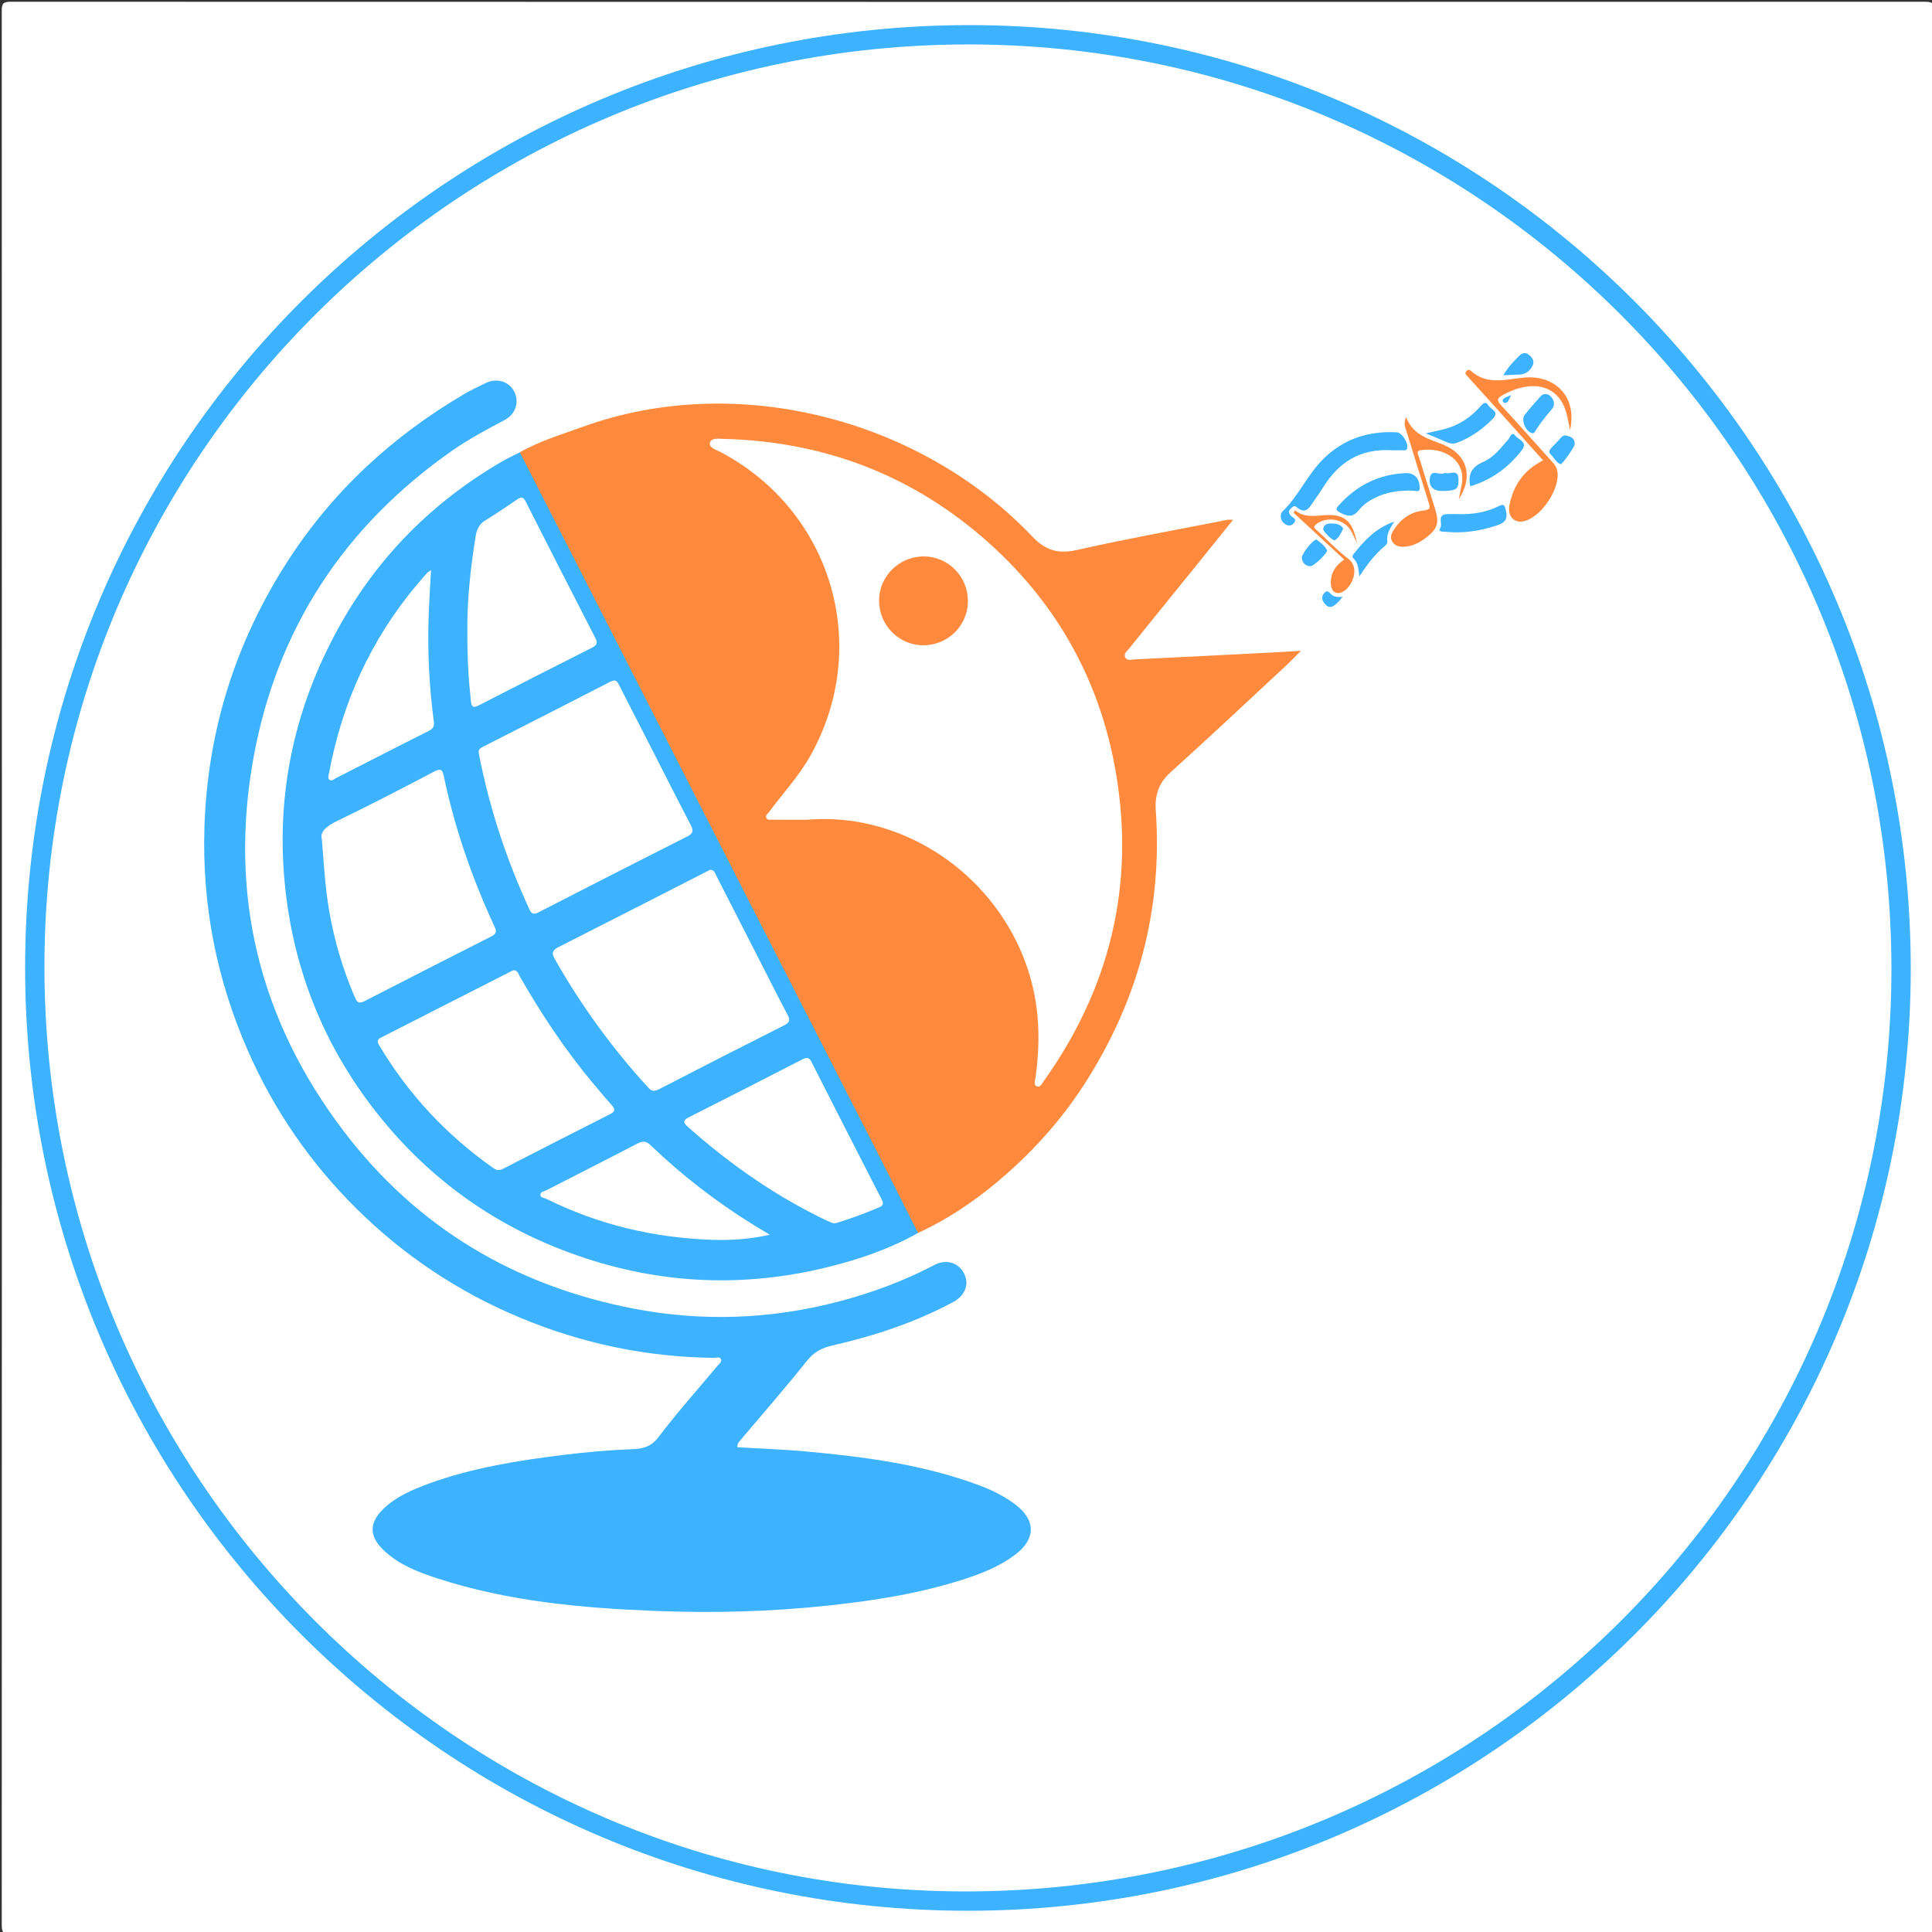 <?xml version="1.0" encoding="utf-8"?>
<!-- Generator: Adobe Illustrator 16.0.0, SVG Export Plug-In . SVG Version: 6.00 Build 0)  -->
<!DOCTYPE svg PUBLIC "-//W3C//DTD SVG 1.1//EN" "http://www.w3.org/Graphics/SVG/1.1/DTD/svg11.dtd">
<svg version="1.1" id="Layer_1" xmlns="http://www.w3.org/2000/svg" xmlns:xlink="http://www.w3.org/1999/xlink" x="0px" y="0px"
	 width="1000px" height="1000px" viewBox="0 0 1000 1000" enable-background="new 0 0 1000 1000" xml:space="preserve">
<rect x="0" y="0" width="1000" height="1000" fill="#333333" stroke="none"/>
<g>
	<path fill-rule="evenodd" clip-rule="evenodd" fill="#FFFFFF" d="M1001,501c0,165.167-0.015,330.333,0.094,495.5
		c0.003,3.749-0.845,4.595-4.594,4.593c-330.333-0.101-660.667-0.101-991,0c-3.749,0.001-4.594-0.844-4.593-4.593
		c0.101-330.333,0.101-660.667,0-991C0.906,1.751,1.751,0.905,5.5,0.907c330.333,0.101,660.667,0.101,991,0
		c3.749-0.002,4.597,0.844,4.594,4.593C1000.985,170.667,1001,335.833,1001,501z"/>
	<path fill-rule="evenodd" clip-rule="evenodd" fill="#3DB2FF" d="M500.999,988.999C231.451,988.998,12.946,770.383,13.003,500.756
		c0.057-269.688,218.825-487.9,488.998-487.755c268.943,0.145,487.165,219.155,486.996,488.757
		C988.829,770.646,770.136,989,500.999,988.999z"/>
	<path fill-rule="evenodd" clip-rule="evenodd" fill="#FFFFFF" d="M501.398,22.999c263.968,0.063,477.754,214.375,477.601,478.775
		C978.845,765.79,764.331,979.224,499.356,979C236.362,978.778,22.781,764.002,23.002,499.98
		C23.224,236.608,237.53,22.937,501.398,22.999z"/>
	<path fill-rule="evenodd" clip-rule="evenodd" fill="#FF8A3D" d="M269.062,234.129c10.174-5.859,21.407-9.156,32.335-13.124
		c80.023-29.059,175.076-4.088,232.897,56.673c6.945,7.298,13.451,9.18,23.239,6.968c25.771-5.822,51.804-10.479,77.736-15.582
		c0.619-0.121,1.282-0.015,2.963-0.015c-6.084,7.559-11.644,14.489-17.23,21.397c-12.146,15.019-24.321,30.013-36.433,45.06
		c-1.091,1.356-3.085,2.742-2.179,4.692c0.941,2.028,3.295,1.177,4.979,1.097c25.286-1.213,50.567-2.521,75.85-3.816
		c2.938-0.15,5.873-0.36,10.168-0.627c-3.222,3.202-5.443,5.543-7.804,7.734c-19.898,18.474-39.671,37.089-59.833,55.271
		c-6.102,5.503-8.057,11.92-7.524,19.522c3.615,51.619-9.213,98.891-37.253,142.227c-12.424,19.2-27.748,35.935-45.166,50.461
		c-12.336,10.288-25.846,19.334-40.636,26.09c-2.396-0.765-2.985-3.024-3.909-4.915c-13.825-28.291-28.499-56.152-42.738-84.232
		c-17.1-33.723-34.341-67.375-51.532-101.052c-16.057-31.452-32.11-62.905-48.162-94.36c-16.96-33.234-34.027-66.415-50.848-99.722
		c-2.474-4.899-5.397-9.577-7.711-14.568C269.514,237.677,268.349,236.113,269.062,234.129z"/>
	<path fill-rule="evenodd" clip-rule="evenodd" fill="#3DB2FF" d="M381.729,749.11c11.556,0.681,23.191,1.057,34.766,2.108
		c30.885,2.808,61.581,6.758,90.863,17.778c6.404,2.41,12.509,5.479,18.021,9.614c10.845,8.133,10.896,17.938,0.031,26.131
		c-7.546,5.689-16.175,9.259-25.059,12.198c-22.88,7.571-46.538,11.34-70.396,13.958c-30.191,3.313-60.508,4.116-90.821,2.918
		c-38.154-1.508-76.107-4.93-112.728-16.846c-10.16-3.307-20.155-7.142-28.04-14.792c-7.338-7.119-7.317-14.024,0.035-21.138
		c6.625-6.409,14.928-9.955,23.394-13.055c22.513-8.243,46.012-11.963,69.67-14.907c11.899-1.48,23.841-2.518,35.817-2.98
		c5.488-0.212,9.693-1.185,13.529-6.243c9.649-12.724,20.337-24.658,30.578-36.936c0.814-0.977,2.333-1.918,1.78-3.323
		c-0.614-1.564-2.338-0.758-3.555-0.771c-34.725-0.376-68.091-7.363-100.125-20.685c-32.064-13.333-60.498-32.263-85.122-56.695
		c-23.762-23.578-42.477-50.748-55.988-81.442c-16.228-36.867-23.829-75.397-22.569-115.681
		c1.559-49.813,15.954-95.623,42.86-137.508c23.408-36.439,54.364-64.976,91.598-86.847c3.581-2.104,7.366-3.867,11.101-5.696
		c5.681-2.78,11.92-0.952,14.69,4.227c2.903,5.426,0.942,11.814-4.89,14.908c-9.268,4.916-18.527,9.826-27.139,15.856
		c-55.918,39.161-90.801,92.213-102.893,159.361c-12.785,70.993,3.24,135.731,46.912,193.062
		c38.075,49.982,88.96,80.031,150.459,91.757c35.113,6.695,70.226,5.401,104.948-3.596c17.458-4.523,34.256-10.732,50.24-19.125
		c6.024-3.163,12.489-1.188,15.343,4.506c2.745,5.476,0.505,11.349-5.563,14.628c-19.773,10.686-40.939,17.57-62.729,22.593
		c-5.437,1.253-9.466,3.371-13.093,7.925c-11.098,13.931-22.85,27.34-34.331,40.966C382.496,746.327,381.427,747.255,381.729,749.11
		z"/>
	<path fill-rule="evenodd" clip-rule="evenodd" fill="#3DB2FF" d="M269.062,234.129c33.918,66.438,67.831,132.88,101.758,199.314
		c27.869,54.57,55.768,109.125,83.624,163.7c6.964,13.643,13.82,27.34,20.727,41.013c-14.895,8.428-30.96,13.861-47.476,17.879
		c-43.316,10.537-86.15,8.581-128.303-6.001c-41.655-14.41-76.38-38.8-103.817-73.314c-25.868-32.541-41.688-69.56-47.176-110.728
		c-6.712-50.341,2.715-97.824,27.437-142.128c20.093-36.008,48.292-64.203,83.92-84.95
		C262.765,237.161,265.955,235.717,269.062,234.129z"/>
	<path fill-rule="evenodd" clip-rule="evenodd" fill="#FF8A3D" d="M812.637,222.639c-0.638-3.045-1.097-6.142-1.946-9.126
		c-2.863-10.06-10.496-14.951-20.852-13.347c-4.296,0.666-8.3,2.261-12.133,4.372c-2.695,1.485-3.143,2.646-0.839,5.133
		c8.707,9.4,17.196,19.002,25.766,28.53c1.442,1.604,2.938,3.135,3.395,5.405c1.842,9.15-8.508,24.589-17.65,26.25
		c-4.944,0.898-8.197-2.839-7.041-8.591c2.045-10.183,7.45-18.011,17.353-22.971c-8.479-9.468-16.869-18.857-25.283-28.227
		c-4.56-5.077-9.164-10.114-13.734-15.182c-0.638-0.707-1.666-1.413-0.862-2.521c0.612-0.846,1.509-1.342,2.52-0.421
		c8.227,7.504,17.961,4.446,27.184,3.524C805.288,193.793,816.488,205.779,812.637,222.639z"/>
	<path fill-rule="evenodd" clip-rule="evenodd" fill="#3DB2FF" d="M720.746,233.059c-16.91-1.104-27.865,6.37-35.885,19.144
		c-1.499,2.389-3.056,4.75-4.724,7.023c-2.263,3.085-4.039,7.593-9.099,3.197c-1.271-1.104-2.432,0.257-3.328,1.265
		c-1.002,1.125-0.447,2.018,0.284,3.077c0.807,1.166,3.47,1.639,1.831,3.844c-1.133,1.526-2.805,1.804-4.441,0.802
		c-1.856-1.135-2.747-2.853-2.36-5.076c0.083-0.477,0.211-1.059,0.534-1.363c8.543-8.05,13.067-19.224,21.404-27.44
		c10.616-10.464,23.486-14.566,38.138-13.753c2.546,0.142,5.976,5.654,5.266,8.227c-0.391,1.416-1.499,1.015-2.395,1.037
		C723.813,233.096,721.651,233.059,720.746,233.059z"/>
	<path fill-rule="evenodd" clip-rule="evenodd" fill="#FF8A3D" d="M727.763,215.86c3.9,9.979,12.396,11.367,19.743,14.513
		c11.904,5.096,15.188,16.29,7.573,28.025c0.557-2.82,0.918-4.901,1.382-6.959c2.947-13.088-9.076-20.238-20.989-18.449
		c-2.867,0.43-1.306,2.544-0.896,3.896c2.749,9.063,5.636,18.082,8.396,27.141c1.986,6.516,1.006,9.681-4.358,13.894
		c-3.438,2.7-7.205,4.806-11.724,5.058c-2.426,0.136-4.698-0.269-6.158-2.484c-1.563-2.372-0.419-4.526,0.854-6.495
		c3.539-5.477,8.702-9.025,15.034-9.703c4.437-0.476,3.518-2.119,2.635-4.896c-3.878-12.189-7.613-24.424-11.399-36.643
		C727.327,221.053,726.403,219.391,727.763,215.86z"/>
	<path fill-rule="evenodd" clip-rule="evenodd" fill="#3DB2FF" d="M734.824,253.139c-0.15,1.764-2.304,0.826-3.691,0.797
		c-6.913-0.146-13.572,0.69-19.837,3.915c-3.02,1.554-5.78,3.482-7.839,6.06c-2.674,3.349-4.914,3.802-9.023,1.816
		c-3.7-1.788-3.049-2.479-0.904-4.801c9.128-9.88,20.283-15.373,33.747-16.035C732.07,244.654,734.989,247.512,734.824,253.139z"/>
	<path fill-rule="evenodd" clip-rule="evenodd" fill="#3DB2FF" d="M754.023,266.095c8.448,0.313,15.24-0.968,21.627-4.058
		c2.251-1.09,2.922-1.248,3.719,1.83c1.257,4.858-0.341,6.688-4.704,8.125c-8.623,2.842-17.349,4.178-26.38,3.259
		c-1.214-0.123-4.121,0.255-2.838-1.815c1.472-2.376-1.918-7.094,3.479-7.325C751.076,266.018,753.235,266.095,754.023,266.095z"/>
	<path fill-rule="evenodd" clip-rule="evenodd" fill="#FF8A3D" d="M702.346,281.178c-1.063-2.242-1.936-4.604-3.229-6.705
		c-3.614-5.87-11.977-7.302-17.585-3.347c-2.52,1.776-0.688,2.639,0.458,3.698c5.262,4.86,10.226,10.121,15.912,14.423
		c6.308,4.771,1.882,14.837-3.119,17.174c-3.069,1.434-5.56-0.063-5.887-3.653c-0.518-5.699,2.11-9.913,6.865-13.149
		c-8.852-8.184-17.525-16.202-26.199-24.222c0.23-0.434,0.462-0.866,0.692-1.3c4.213,3.487,8.997,3.131,13.758,2.67
		C695.559,265.647,700.107,269.062,702.346,281.178z"/>
	<path fill-rule="evenodd" clip-rule="evenodd" fill="#3DB2FF" d="M761.001,251.707c-1.348-6.649,1.113-10.224,6.813-12.66
		c5.396-2.307,8.985-7.193,12.841-11.545c0.961-1.084,1.732-4.48,3.66-1.987c1.555,2.012,6.603,3.251,3.476,7.355
		C780.888,241.933,772.073,248.373,761.001,251.707z"/>
	<path fill-rule="evenodd" clip-rule="evenodd" fill="#3DB2FF" d="M738.006,224.292c4.679-1.116,8.627-1.727,12.338-3.019
		c6.229-2.168,11.506-5.93,15.882-10.898c1.283-1.457,2.716-3.009,4.208-0.479c1.198,2.033,5.777,3.093,2.341,6.713
		c-5.225,5.504-11.337,9.691-18.419,12.512c-2.084,0.83-3.83,0.49-5.715-0.335C745.36,227.351,742.046,225.994,738.006,224.292z"/>
	<path fill-rule="evenodd" clip-rule="evenodd" fill="#3DB2FF" d="M703.624,298.355c-0.564-3.447-0.373-6.825-3.114-9.354
		c-0.722-0.665-0.43-1.556,0.117-2.239c5.57-6.965,11.508-13.476,20.977-16.764c-2.072,3.564-4.109,6.417-3.534,10.123
		c0.167,1.076-0.585,1.888-1.347,2.536C711.507,287.093,707.402,292.445,703.624,298.355z"/>
	<path fill-rule="evenodd" clip-rule="evenodd" fill="#3DB2FF" d="M799.887,203.964c1.69,0.034,2.816,1.088,3.622,2.352
		c1.193,1.873,1.057,3.959-0.36,5.585c-3.067,3.522-5.929,7.178-8.451,11.109c-0.377,0.588-0.615,1.499-1.819,1.163
		c-3.27-0.914-5.735-6.789-3.688-9.444c2.431-3.155,5.134-6.103,7.765-9.101C797.716,204.76,798.563,203.905,799.887,203.964z"/>
	<path fill-rule="evenodd" clip-rule="evenodd" fill="#3DB2FF" d="M747.812,244.73c2.399,1.275,6.935-2.661,7.092,3.326
		c0.132,5.035-0.915,5.851-7.677,6.09c-5.043,0.179-7.84-2.014-7.109-6.837C740.86,242.396,745.441,246.467,747.812,244.73z"/>
	<path fill-rule="evenodd" clip-rule="evenodd" fill="#3DB2FF" d="M815.053,230.021c-0.016,1.199-6.516,10.542-7.294,10.252
		c-2.408-0.896-3.349-3.446-5.132-5.094c-1.287-1.189-0.573-2.408,0.427-3.457c1.605-1.686,3.335-3.271,4.791-5.076
		c1.533-1.902,3.077-1.244,4.841-0.554C814.56,226.824,815.099,228.209,815.053,230.021z"/>
	<path fill-rule="evenodd" clip-rule="evenodd" fill="#3DB2FF" d="M681.419,279.255c1.851,1.485,4.239,3.004,5.443,5.546
		c0.566,1.193-6.856,8.328-8.545,8.277c-2.706-0.08-4.16-1.724-4.511-4.316C673.569,287.015,679.358,279.42,681.419,279.255z"/>
	<path fill-rule="evenodd" clip-rule="evenodd" fill="#3DB2FF" d="M778.135,194.264c2.522-4.419,5.318-7.186,8.1-9.97
		c1.602-1.603,3.274-2.204,5.203-0.582c1.936,1.628,3.038,3.477,1.595,6.023c-1.505,2.656-3.703,4.089-6.808,4.149
		C783.785,193.933,781.348,194.107,778.135,194.264z"/>
	<path fill-rule="evenodd" clip-rule="evenodd" fill="#3DB2FF" d="M695.271,273.589c-1.219,2.349-2.122,4.732-4.335,6.019
		c-0.951,0.553-6.229-4.569-6.047-5.843c0.321-2.245,1.962-2.797,3.972-2.792C691.349,270.979,693.733,271.158,695.271,273.589z"/>
	<path fill-rule="evenodd" clip-rule="evenodd" fill="#3DB2FF" d="M694.967,308.915c-4.688,5.931-7.055,6.581-9.593,3.17
		c-1.221-1.641-1.414-3.275-0.1-4.954c1.678-2.143,2.74-0.462,3.913,0.62C690.63,309.082,692.474,309.055,694.967,308.915z"/>
	<path fill-rule="evenodd" clip-rule="evenodd" fill="#3DB2FF" d="M782.151,204.478c-1.246,2.449-1.452,4.144-3.334,4.109
		c-0.388-0.007-1.168-0.97-1.073-1.275C778.252,205.688,779.824,205.63,782.151,204.478z"/>
	<path fill-rule="evenodd" clip-rule="evenodd" fill="#FFFFFF" d="M417.61,424.289c-5.825,0-11.651,0.048-17.476-0.039
		c-1.221-0.019-2.895,0.525-3.535-1.063c-0.525-1.302,0.845-2.021,1.503-2.919c6.981-9.52,15.116-18.163,21.011-28.511
		c32.343-56.776,11.725-127.272-46.18-157.789c-2.234-1.178-6.1-2.176-5.443-4.85c0.632-2.574,4.534-2.019,7.107-1.952
		c50.596,1.301,95.536,17.85,133.928,50.931c37.44,32.261,60.709,73.115,69.042,121.74c9.987,58.281-3.036,111.667-37.377,159.828
		c-0.87,1.219-1.758,3.107-3.22,2.722c-2.166-0.57-1.228-2.884-1.027-4.311c1.784-12.76,2.229-25.453,0.334-38.295
		c-6.794-46.052-42.889-84.188-88.851-93.719C437.551,424.015,427.63,423.51,417.61,424.289z"/>
	<path fill-rule="evenodd" clip-rule="evenodd" fill="#FFFFFF" d="M247.791,389.499c-0.299-1.567,0.934-2.333,2.348-3.054
		c21.963-11.18,43.942-22.329,65.848-33.62c3.104-1.601,3.736,0.39,4.739,2.349c5.46,10.675,10.936,21.342,16.394,32.018
		c6.746,13.196,13.407,26.438,20.276,39.57c1.505,2.878,1.682,4.499-1.642,6.177c-25.718,12.983-51.364,26.109-77,39.255
		c-2.208,1.133-3.496,1.144-4.667-1.385c-11.879-25.637-20.657-52.273-26.104-80.003
		C247.921,390.479,247.886,390.146,247.791,389.499z"/>
	<path fill-rule="evenodd" clip-rule="evenodd" fill="#FFFFFF" d="M367.729,450.159c2.115,0.222,2.416,1.898,3.064,3.164
		c8.057,15.714,16.077,31.445,24.113,47.17c4.169,8.157,8.242,16.367,12.587,24.431c1.488,2.762,1.5,4.231-1.601,5.792
		c-21.722,10.937-43.391,21.979-64.984,33.165c-2.541,1.316-3.854,0.72-5.512-1.093c-18.621-20.348-34.709-42.517-48.306-66.521
		c-1.823-3.218-0.969-4.561,2.002-6.065c25.558-12.951,51.06-26.012,76.579-39.037C366.404,450.79,367.15,450.441,367.729,450.159z"
		/>
	<path fill-rule="evenodd" clip-rule="evenodd" fill="#FFFFFF" d="M166.603,434.536c-1.242-3.94,2.42-6.989,8.28-9.81
		c16.811-8.089,33.367-16.717,49.888-25.391c3.338-1.752,4.255-0.94,4.925,2.281c5.652,27.19,14.786,53.222,26.444,78.384
		c1.177,2.54,0.3,3.602-1.786,4.662c-21.98,11.175-43.962,22.347-65.891,33.623c-2.817,1.449-3.781,0.263-4.798-2.102
		c-7.417-17.239-12.276-35.185-14.617-53.778C168.009,454.158,167.571,445.835,166.603,434.536z"/>
	<path fill-rule="evenodd" clip-rule="evenodd" fill="#FFFFFF" d="M265.679,502.203c2.174-0.126,2.571,1.778,3.346,3.137
		c11.067,19.387,23.388,37.914,37.694,55.081c3.189,3.826,6.38,7.656,9.712,11.357c1.813,2.012,2.381,3.371-0.59,4.874
		c-18.56,9.388-37.079,18.855-55.574,28.37c-1.929,0.992-3.367,0.689-5.026-0.483c-24.104-17.039-43.865-38.092-58.968-63.494
		c-1.067-1.795-1.196-2.917,0.851-3.957c22.547-11.461,45.076-22.956,67.61-34.441C265.03,502.496,265.335,502.364,265.679,502.203z
		"/>
	<path fill-rule="evenodd" clip-rule="evenodd" fill="#FFFFFF" d="M431.313,633.179c-0.855-0.35-2.099-0.79-3.282-1.353
		c-26.506-12.6-50.273-29.249-72.159-48.704c-2.574-2.288-2.182-3.394,0.764-4.878c19.624-9.894,39.197-19.889,58.738-29.948
		c2.256-1.161,3.417-1.041,4.639,1.367c11.978,23.607,24.047,47.169,36.12,70.728c0.919,1.793,1.657,3.315-0.884,4.414
		c-7.188,3.109-14.525,5.801-21.999,8.126C432.781,633.076,432.264,633.063,431.313,633.179z"/>
	<path fill-rule="evenodd" clip-rule="evenodd" fill="#FFFFFF" d="M241.912,327.035c-0.254-15.543,1.568-32.379,4.214-49.155
		c0.571-3.622,1.758-6.509,5.106-8.55c5.673-3.459,11.17-7.214,16.656-10.969c2.059-1.409,3.045-1.025,4.159,1.171
		c11.964,23.59,23.989,47.148,36.089,70.668c1.31,2.546,0.809,3.775-1.685,5.034c-19.603,9.895-39.167,19.866-58.699,29.9
		c-2.846,1.462-3.688,0.771-4.021-2.281C242.487,351.433,241.831,339.991,241.912,327.035z"/>
	<path fill-rule="evenodd" clip-rule="evenodd" fill="#FFFFFF" d="M398.419,639.098c-10.19,2.31-20.133,2.979-30.114,2.622
		c-30.012-1.074-58.637-7.837-85.598-21.236c-1.108-0.551-3.044-0.478-2.997-2.135c0.044-1.537,1.901-1.666,3.029-2.245
		c15.711-8.063,31.484-16.006,47.136-24.183c2.822-1.475,4.616-1.338,6.924,0.881c16.137,15.515,33.777,29.117,52.785,40.941
		C392.508,635.563,395.473,637.314,398.419,639.098z"/>
	<path fill-rule="evenodd" clip-rule="evenodd" fill="#FFFFFF" d="M223.091,295.041c-0.439,8.382-0.947,15.963-1.21,23.552
		c-0.635,18.325,0.235,36.595,2.67,54.766c0.36,2.685-0.371,3.813-2.679,4.974c-16.056,8.07-32.035,16.295-48.041,24.464
		c-1.003,0.512-2.05,1.682-3.156,0.896c-1.294-0.918-0.565-2.466-0.334-3.704c6.764-36.214,21.529-68.711,45.194-97.057
		c1.811-2.169,3.69-4.282,5.565-6.396C221.415,296.18,221.869,295.947,223.091,295.041z"/>
	<path fill-rule="evenodd" clip-rule="evenodd" fill="#FF8A3D" d="M500.999,311.174c-0.074,12.791-10.538,22.99-23.411,22.821
		c-12.513-0.165-22.639-10.551-22.584-23.164c0.055-12.723,10.595-22.991,23.431-22.829
		C490.948,288.161,501.071,298.558,500.999,311.174z"/>
</g>
</svg>

